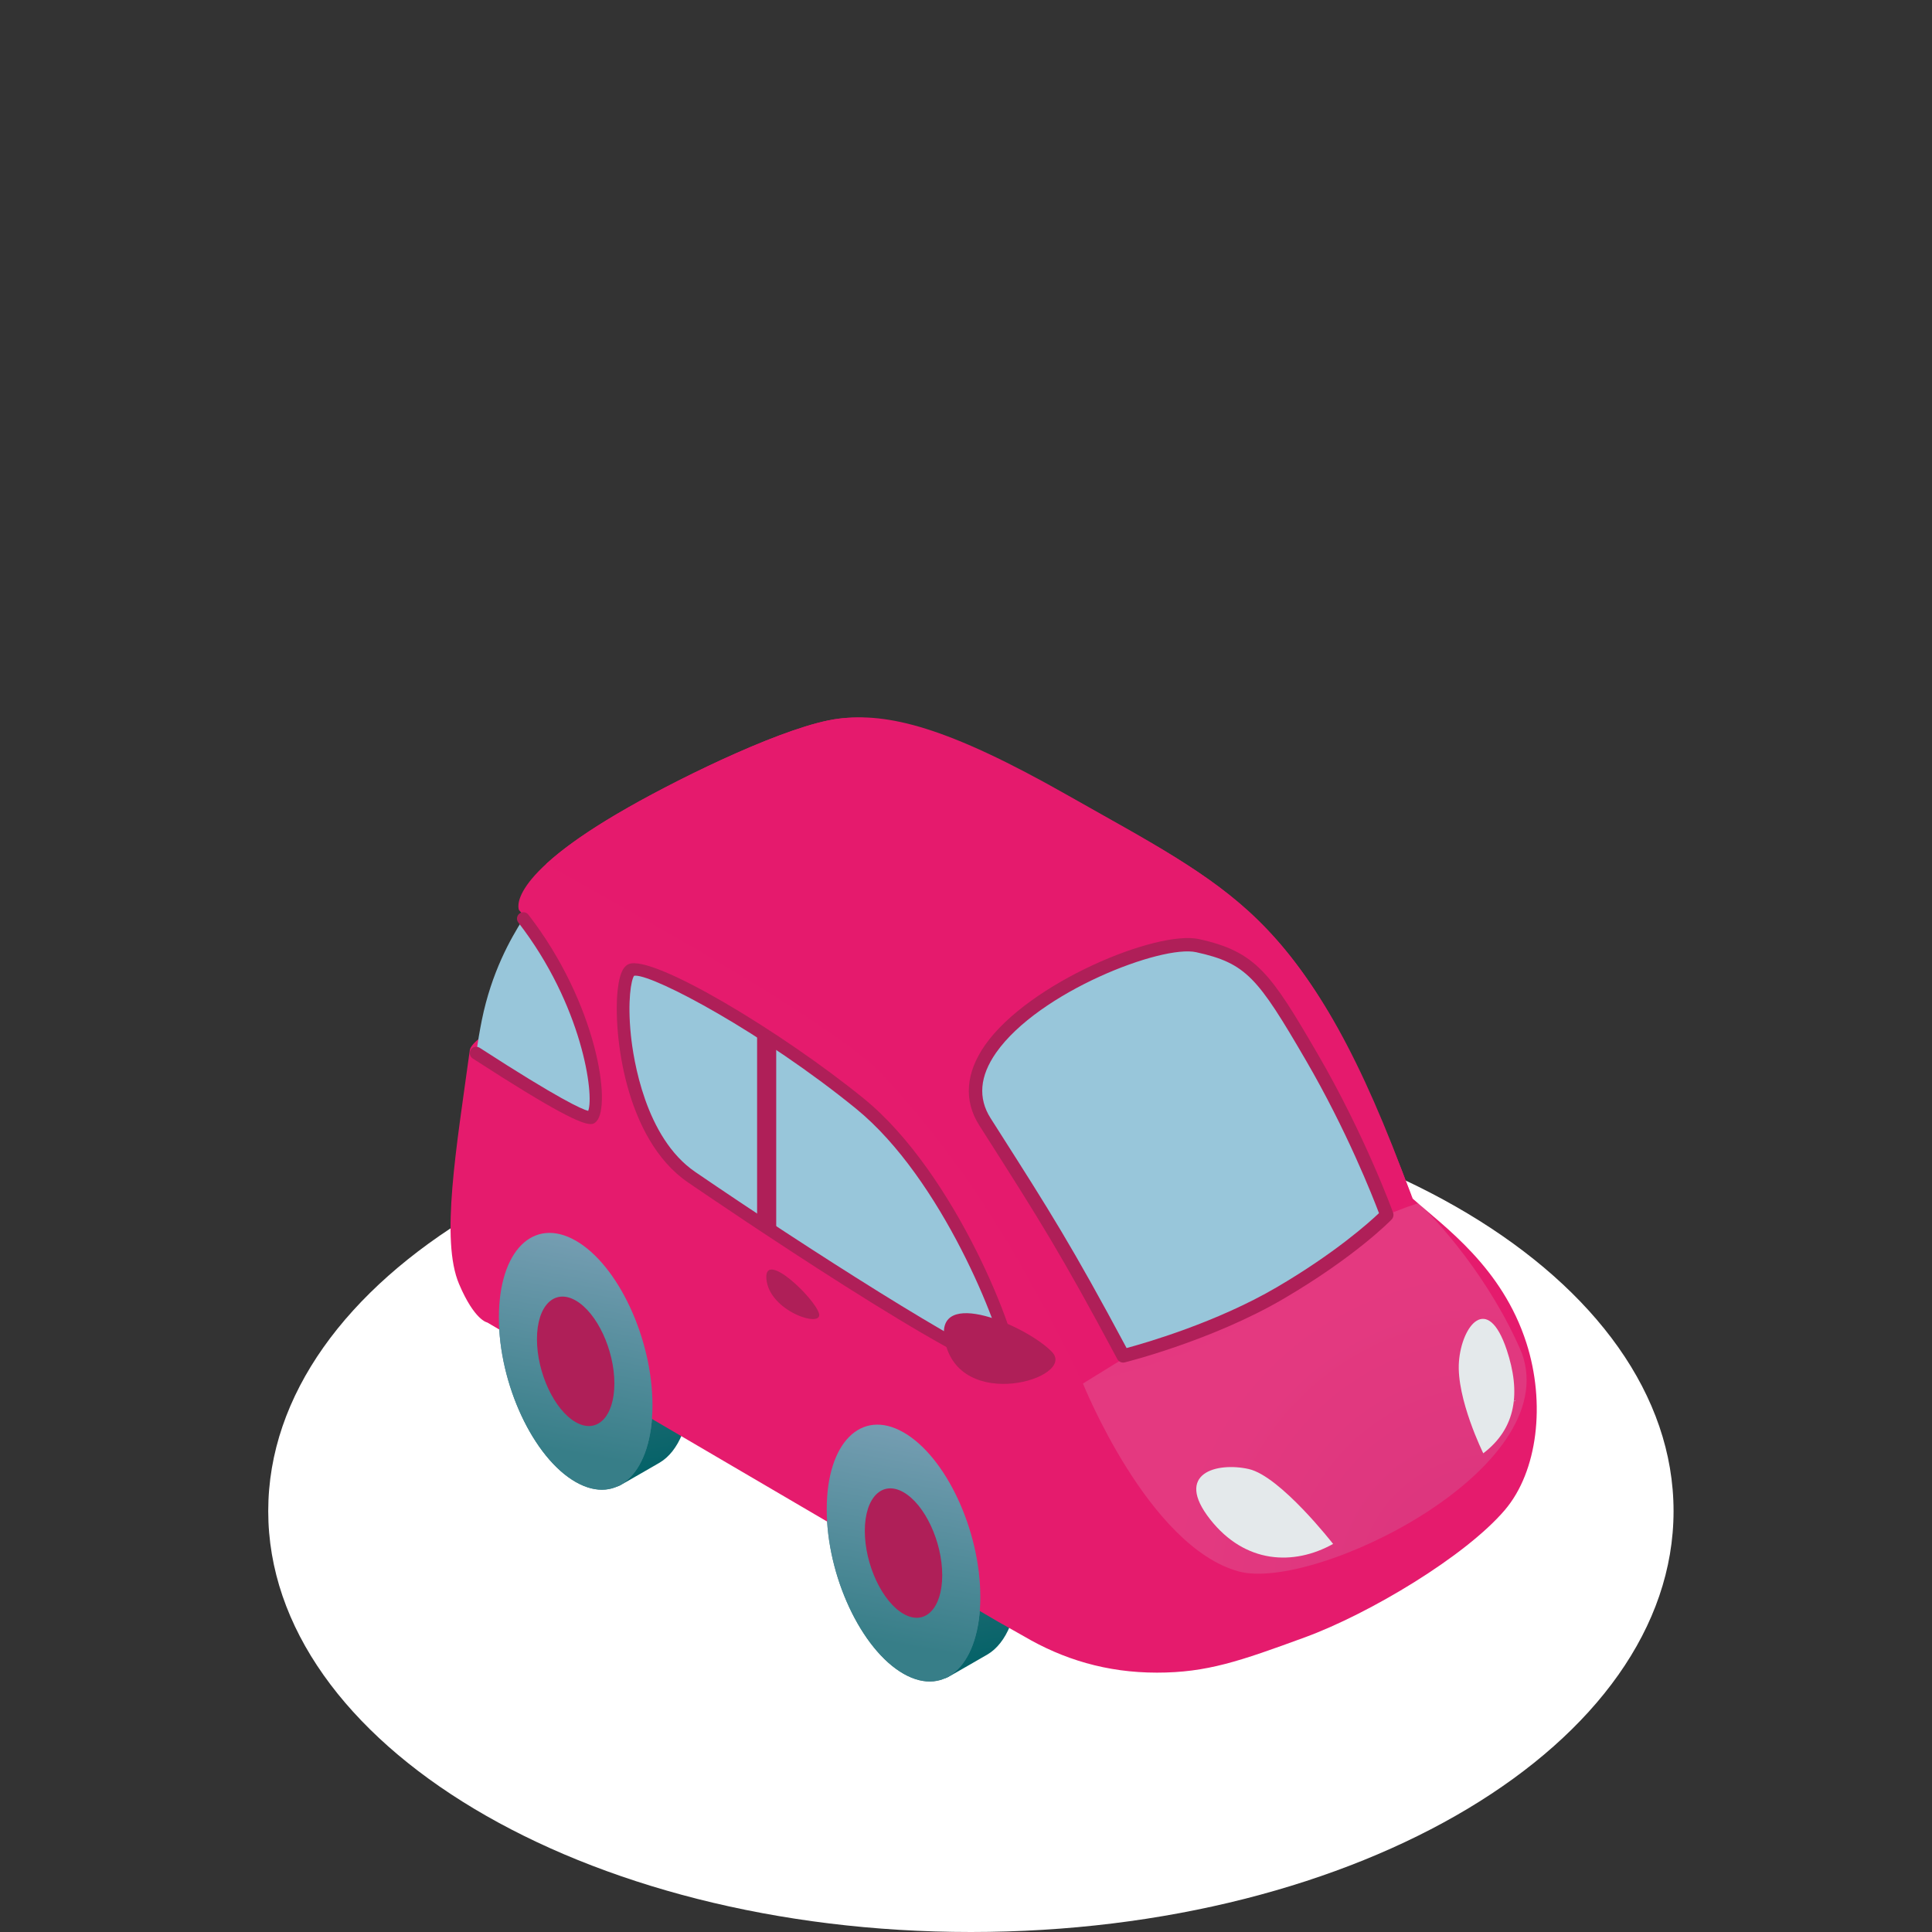 <?xml version="1.0" encoding="utf-8"?>
<!-- Generator: Adobe Illustrator 15.1.0, SVG Export Plug-In . SVG Version: 6.00 Build 0)  -->
<!DOCTYPE svg PUBLIC "-//W3C//DTD SVG 1.1//EN" "http://www.w3.org/Graphics/SVG/1.1/DTD/svg11.dtd">
<svg version="1.1" id="Calque_1" xmlns:x="http://ns.adobe.com/Extensibility/1.0/" xmlns:i="http://ns.adobe.com/AdobeIllustrator/10.0/" xmlns:graph="http://ns.adobe.com/Graphs/1.0/"
	 xmlns="http://www.w3.org/2000/svg" xmlns:xlink="http://www.w3.org/1999/xlink" x="0px" y="0px" width="164.834px"
	 height="164.834px" viewBox="0 -36.834 164.834 164.834" enable-background="new 0 -36.834 164.834 164.834" xml:space="preserve">
<rect x="0" y="-36.834" width="164.834" height="164.834" fill="#333333" stroke="none"/>
<path fill="#FFFFFF" d="M82.836,128c-33.107,0-59.951-16.083-59.951-35.909c0-19.824,26.844-35.901,59.951-35.901
	c33.106,0,59.948,16.077,59.948,35.901C142.784,111.917,115.942,128,82.836,128"/>
<g>
	<g>
		
			<linearGradient id="SVGID_1_" gradientUnits="userSpaceOnUse" x1="-2733.777" y1="657.721" x2="-2737.59" y2="636.751" gradientTransform="matrix(1 0 0 1 6800.025 0)">
			<stop  offset="0" style="stop-color:#016167"/>
			<stop  offset="1" style="stop-color:#5E818A"/>
		</linearGradient>
		<path fill="url(#SVGID_1_)" d="M4064.273,637.428c-1.248-0.712-2.406-0.765-3.361-0.27c-0.13,0.066-2.914,1.68-3.035,1.768
			c-1.327,0.947,0.481,1.521,0.481,4.418c0,5.124,2.652,10.811,5.915,12.676c1.208,0.689-0.482,2.388,0.455,1.941
			c0.079-0.037,2.972-1.706,3.049-1.75c1.461-0.86,2.411-3.041,2.411-6.108C4070.188,644.979,4067.534,639.291,4064.273,637.428z"/>
		<g>
			
				<linearGradient id="SVGID_2_" gradientUnits="userSpaceOnUse" x1="-2736.545" y1="1730.658" x2="-2741.02" y2="1706.048" gradientTransform="matrix(1 0.364 0 1 6800.025 -74.796)">
				<stop  offset="0" style="stop-color:#6B97A9"/>
				<stop  offset="1" style="stop-color:#97C5D7"/>
			</linearGradient>
			<path fill="url(#SVGID_2_)" d="M4065.798,650.906c0,3.859-1.991,5.852-4.447,4.449c-2.457-1.404-4.448-5.673-4.448-9.533
				c0-3.859,1.991-5.851,4.448-4.445C4063.807,642.779,4065.798,647.046,4065.798,650.906z"/>
			
				<linearGradient id="SVGID_3_" gradientUnits="userSpaceOnUse" x1="-2737.023" y1="1728.259" x2="-2740.394" y2="1709.716" gradientTransform="matrix(1 0.364 0 1 6800.025 -74.796)">
				<stop  offset="0" style="stop-color:#377E88"/>
				<stop  offset="1" style="stop-color:#7EA2B8"/>
			</linearGradient>
			<path fill="url(#SVGID_3_)" d="M4061.317,657.693c-3.261-1.864-5.915-7.55-5.915-12.677c0-5.124,2.654-7.778,5.915-5.914
				c3.263,1.865,5.914,7.55,5.914,12.674C4067.231,656.903,4064.58,659.556,4061.317,657.693z M4061.317,643.714
				c-1.644-0.938-2.981,0.397-2.981,2.98s1.338,5.448,2.981,6.388c1.643,0.94,2.98-0.398,2.98-2.98
				C4064.298,647.519,4062.96,644.653,4061.317,643.714z"/>
		</g>
	</g>
	<g>
		
			<linearGradient id="SVGID_4_" gradientUnits="userSpaceOnUse" x1="-2759.028" y1="642.951" x2="-2762.841" y2="621.981" gradientTransform="matrix(1 0 0 1 6800.025 0)">
			<stop  offset="0" style="stop-color:#016167"/>
			<stop  offset="1" style="stop-color:#5E818A"/>
		</linearGradient>
		<path fill="url(#SVGID_4_)" d="M4039.021,622.658c-1.246-0.713-2.405-0.765-3.36-0.27c-0.13,0.067-2.914,1.68-3.035,1.768
			c-1.326,0.946,0.482,1.521,0.482,4.417c0,5.125,2.652,10.813,5.913,12.677c1.209,0.689-0.48,2.387,0.456,1.941
			c0.079-0.037,2.973-1.706,3.049-1.751c1.462-0.859,2.411-3.04,2.411-6.107C4044.937,630.208,4042.282,624.521,4039.021,622.658z"
			/>
		<g>
			
				<linearGradient id="SVGID_5_" gradientUnits="userSpaceOnUse" x1="-2761.796" y1="1725.072" x2="-2766.271" y2="1700.459" gradientTransform="matrix(1 0.364 0 1 6800.025 -74.796)">
				<stop  offset="0" style="stop-color:#6B97A9"/>
				<stop  offset="1" style="stop-color:#97C5D7"/>
			</linearGradient>
			<path fill="url(#SVGID_5_)" d="M4040.546,636.137c0,3.861-1.99,5.854-4.447,4.449c-2.456-1.404-4.448-5.672-4.448-9.533
				c0-3.859,1.992-5.851,4.448-4.445C4038.556,628.011,4040.546,632.276,4040.546,636.137z"/>
			
				<linearGradient id="SVGID_6_" gradientUnits="userSpaceOnUse" x1="-2762.274" y1="1722.671" x2="-2765.645" y2="1704.129" gradientTransform="matrix(1 0.364 0 1 6800.025 -74.796)">
				<stop  offset="0" style="stop-color:#377E88"/>
				<stop  offset="1" style="stop-color:#7EA2B8"/>
			</linearGradient>
			<path fill="url(#SVGID_6_)" d="M4036.066,642.923c-3.262-1.863-5.915-7.548-5.915-12.674c0-5.127,2.653-7.778,5.915-5.916
				c3.261,1.865,5.914,7.549,5.914,12.676C4041.98,642.134,4039.327,644.788,4036.066,642.923z M4036.066,628.944
				c-1.645-0.938-2.982,0.398-2.982,2.979c0,2.583,1.338,5.451,2.982,6.39c1.643,0.939,2.98-0.399,2.98-2.981
				C4039.047,632.749,4037.709,629.884,4036.066,628.944z"/>
		</g>
	</g>
	<path fill="#E51B6D" d="M4068.572,653.668l2.015,1.137c3.017,1.774,6.37,2.802,10.245,2.802c3.862,0,6.385-0.886,11.383-2.714
		c4.999-1.83,12.387-6.258,15.413-9.808c2.54-2.977,3.151-8.231,1.663-12.874c-1.871-5.829-6.305-8.931-8.756-11.111
		c-8.244-21.734-12.991-23.316-25.731-30.562c-9.286-5.278-14.706-6.899-18.536-6.398c-3.83,0.498-11.682,4.286-16.154,6.828
		c-9.618,5.461-8.412,7.909-8.412,7.909l1.082,1.209c1.499,1.562,1.178,0.629,0.25,5.204c-0.212,1.054-4.973,3.294-5.121,4.376
		c-1.037,7.568-2.265,14.624-0.826,18.01c1.195,2.813,2.168,2.96,2.168,2.96L4068.572,653.668z M4108.363,636.667
		c0.029,0,0.057-0.004,0.085-0.004l-0.081,0.048L4108.363,636.667z"/>
	<path fill="#E51A6D" d="M4100.408,620.842c-7.783-21.477-13.752-23.589-26.438-30.803c-9.286-5.28-13.873-6.4-17.703-5.899
		c-3.83,0.498-11.682,4.286-16.154,6.828c-3.111,1.766-5.078,3.211-6.331,4.366c11.95,6.684,22.578,12.723,25.867,16.189
		c6.161,6.496,10.825,14.156,15.487,23.816C4075.137,635.34,4090.756,632.402,4100.408,620.842z"/>
	<defs>
		<filter id="Adobe_OpacityMaskFilter" filterUnits="userSpaceOnUse" x="4075.137" y="621.446" width="34.171" height="28.541">
			<feFlood  style="flood-color:white;flood-opacity:1" result="back"/>
			<feBlend  in="SourceGraphic" in2="back" mode="normal"/>
		</filter>
	</defs>
	<mask maskUnits="userSpaceOnUse" x="4075.137" y="621.446" width="34.171" height="28.541" id="SVGID_7_">
		<g filter="url(#Adobe_OpacityMaskFilter)">
			<defs>
				
					<filter id="Adobe_OpacityMaskFilter_1_" filterUnits="userSpaceOnUse" x="4075.137" y="621.446" width="34.171" height="28.541">
					<feFlood  style="flood-color:white;flood-opacity:1" result="back"/>
					<feBlend  in="SourceGraphic" in2="back" mode="normal"/>
				</filter>
			</defs>
			<mask maskUnits="userSpaceOnUse" x="4075.137" y="621.446" width="34.171" height="28.541" id="SVGID_7_">
				<g filter="url(#Adobe_OpacityMaskFilter_1_)">
				</g>
			</mask>
			
				<radialGradient id="SVGID_8_" cx="-2693.55" cy="651.019" r="25.906" gradientTransform="matrix(1 0 0 1 6800.025 0)" gradientUnits="userSpaceOnUse">
				<stop  offset="0" style="stop-color:#4D4D4D"/>
				<stop  offset="0.968" style="stop-color:#FFFFFF"/>
			</radialGradient>
			<path mask="url(#SVGID_7_)" fill="url(#SVGID_8_)" d="M4100.962,621.446c-4.677,1.519-12.528,5.641-25.825,13.894
				c0,0,5.027,12.571,12,14.474c5.779,1.575,25.053-7.821,21.805-16.813C4106.515,627.265,4102.375,622.688,4100.962,621.446z
				 M4108.448,636.663l-0.081,0.048l-0.004-0.044C4108.393,636.667,4108.42,636.663,4108.448,636.663z"/>
		</g>
	</mask>
	
		<radialGradient id="SVGID_9_" cx="-2693.55" cy="651.019" r="25.906" gradientTransform="matrix(1 0 0 1 6800.025 0)" gradientUnits="userSpaceOnUse">
		<stop  offset="0" style="stop-color:#97C5D7"/>
		<stop  offset="0.968" style="stop-color:#DCE5E9"/>
	</radialGradient>
	<path opacity="0.15" fill="url(#SVGID_9_)" d="M4100.962,621.446c-4.677,1.519-12.528,5.641-25.825,13.894
		c0,0,5.027,12.571,12,14.474c5.779,1.575,25.053-7.821,21.805-16.813C4106.515,627.265,4102.375,622.688,4100.962,621.446z
		 M4108.448,636.663l-0.081,0.048l-0.004-0.044C4108.393,636.667,4108.42,636.663,4108.448,636.663z"/>
	
		<linearGradient id="SVGID_10_" gradientUnits="userSpaceOnUse" x1="-3823.505" y1="-488.385" x2="-3796.253" y2="-461.132" gradientTransform="matrix(1 0 0 1 6800.025 0)">
		<stop  offset="0" style="stop-color:#DDE5EA"/>
		<stop  offset="0.023" style="stop-color:#D7E2E9"/>
		<stop  offset="0.124" style="stop-color:#C0D8E3"/>
		<stop  offset="0.241" style="stop-color:#AED0DF"/>
		<stop  offset="0.382" style="stop-color:#A1CADC"/>
		<stop  offset="0.569" style="stop-color:#9AC7DA"/>
		<stop  offset="1" style="stop-color:#98C6DA"/>
	</linearGradient>
	<path fill="url(#SVGID_10_)" d="M4078.237,633.208c0,0,6.601-1.625,12.097-4.845s8.203-6.013,8.203-6.013
		s-2.084-5.804-5.783-12.161c-3.697-6.356-4.451-7.674-8.532-8.574c-4.079-0.901-21.022,6.928-16.636,13.819
		C4071.973,622.327,4073.689,624.691,4078.237,633.208z"/>
	
		<linearGradient id="SVGID_11_" gradientUnits="userSpaceOnUse" x1="-3838.504" y1="-473.318" x2="-3811.252" y2="-446.067" gradientTransform="matrix(1 0 0 1 6800.025 0)">
		<stop  offset="0" style="stop-color:#DDE5EA"/>
		<stop  offset="0.023" style="stop-color:#D7E2E9"/>
		<stop  offset="0.124" style="stop-color:#C0D8E3"/>
		<stop  offset="0.241" style="stop-color:#AED0DF"/>
		<stop  offset="0.382" style="stop-color:#A1CADC"/>
		<stop  offset="0.569" style="stop-color:#9AC7DA"/>
		<stop  offset="1" style="stop-color:#98C6DA"/>
	</linearGradient>
	<path fill="url(#SVGID_11_)" d="M4040.346,603.486c1.381-0.557,10.554,4.556,17.61,10.291c7.055,5.736,11.806,18.487,11.683,20.232
		c-0.123,1.746-18.445-10.326-24.645-14.564C4039.258,615.521,4039.109,603.983,4040.346,603.486z"/>
	
		<linearGradient id="SVGID_12_" gradientUnits="userSpaceOnUse" x1="-3843.268" y1="-468.751" x2="-3816.014" y2="-441.497" gradientTransform="matrix(1 0 0 1 6800.025 0)">
		<stop  offset="0" style="stop-color:#DDE5EA"/>
		<stop  offset="0.023" style="stop-color:#D7E2E9"/>
		<stop  offset="0.124" style="stop-color:#C0D8E3"/>
		<stop  offset="0.241" style="stop-color:#AED0DF"/>
		<stop  offset="0.382" style="stop-color:#A1CADC"/>
		<stop  offset="0.569" style="stop-color:#9AC7DA"/>
		<stop  offset="1" style="stop-color:#98C6DA"/>
	</linearGradient>
	<path fill="url(#SVGID_12_)" d="M4028.402,609.893c4.925,3.187,8.536,5.299,8.91,4.915c0.893-0.915-0.004-8.46-5.275-15.276
		c-0.998,1.565-2.451,4.139-3.196,7.809C4028.671,608.179,4028.529,609.033,4028.402,609.893z"/>
	<path fill="#AF1F58" d="M4044.717,619.85c-4.896-3.349-5.769-11.577-5.416-14.814c0.171-1.554,0.572-1.886,0.861-2.005l0,0
		c1.857-0.732,11.761,5.212,18.103,10.367c7.091,5.766,12.013,18.542,11.864,20.647c-0.018,0.243-0.152,0.445-0.37,0.549
		c-0.065,0.03-0.151,0.046-0.255,0.046C4066.433,634.638,4046.994,621.408,4044.717,619.85z M4040.564,603.935
		c-0.225,0.311-0.519,1.931-0.246,4.579c0.186,1.801,1.088,7.884,4.953,10.527c8.517,5.824,21.445,14.063,23.86,14.622
		c-0.33-2.496-4.833-14.094-11.485-19.504c-7.16-5.82-15.435-10.234-16.98-10.234
		C4040.628,603.925,4040.594,603.928,4040.564,603.935z"/>
	<path fill="#AF1F58" d="M4037.218,615.356c-0.702,0-2.596-0.856-9.082-5.053c-0.227-0.146-0.292-0.451-0.145-0.678
		c0.145-0.23,0.451-0.289,0.678-0.146c6.151,3.98,7.88,4.736,8.361,4.861c0.478-1.222-0.441-8.121-5.383-14.51
		c-0.164-0.213-0.124-0.521,0.089-0.687c0.212-0.167,0.522-0.128,0.69,0.088c5.302,6.858,6.412,14.711,5.236,15.919
		C4037.563,615.253,4037.463,615.356,4037.218,615.356z"/>
	<path fill="#AF1F58" d="M4077.78,633.451c-4.296-8.05-6.069-10.834-9.955-16.938l-0.673-1.057c-1.21-1.901-1.057-4.04,0.444-6.185
		c3.363-4.806,13.229-8.875,16.48-8.162c4.399,0.971,5.522,2.63,9.123,8.819c3.681,6.324,5.8,12.188,5.822,12.246
		c0.067,0.187,0.021,0.392-0.115,0.532c-0.112,0.119-2.821,2.883-8.313,6.1c-5.496,3.221-12.168,4.886-12.234,4.902
		c-0.041,0.009-0.083,0.016-0.122,0.016C4078.048,633.726,4077.872,633.622,4077.78,633.451z M4092.311,610.449
		c-3.721-6.393-4.598-7.481-8.456-8.331c-2.633-0.586-12.116,3.038-15.412,7.747c-1.259,1.801-1.401,3.495-0.421,5.037l0.674,1.058
		c3.843,6.033,5.627,8.837,9.803,16.646c1.485-0.399,6.958-1.981,11.576-4.688c4.477-2.624,7.105-4.981,7.863-5.702
		C4097.453,620.938,4095.464,615.868,4092.311,610.449z"/>
	<polygon fill="#AF1F58" points="4051.512,624.222 4050.039,623.404 4050.039,608.2 4051.512,609.017 	"/>
	<g>
		
			<linearGradient id="SVGID_13_" gradientUnits="userSpaceOnUse" x1="-2691.65" y1="636.726" x2="-2691.621" y2="636.67" gradientTransform="matrix(1 0 0 1 6800.025 0)">
			<stop  offset="0" style="stop-color:#6B97A9"/>
			<stop  offset="1" style="stop-color:#97C5D7"/>
		</linearGradient>
		<path fill="url(#SVGID_13_)" d="M4108.363,636.667l0.004,0.044l0.081-0.048C4108.42,636.663,4108.393,636.667,4108.363,636.667z"
			/>
	</g>
	<path fill="#E4E9EB" d="M4094.404,647.694c0,0-4.064-5.222-6.5-5.77c-2.436-0.547-5.787,0.303-2.968,3.881
		C4087.627,649.22,4091.354,649.388,4094.404,647.694z"/>
	<path fill="#E4E9EB" d="M4105.969,640.713c0,0-2.086-4.226-1.873-7.051c0.211-2.798,2.211-5.324,3.682-0.907
		C4108.863,636.01,4108.521,638.774,4105.969,640.713z"/>
	<path fill="#AF1F58" d="M4050.752,627.241c-0.146-2.196,3.715,1.52,4.053,2.701S4050.922,629.773,4050.752,627.241z"/>
	<path fill="#AF1F58" d="M4064.489,631.999c-0.811-4.175,6.345-1.098,8.265,0.911
		C4074.672,634.919,4065.59,637.657,4064.489,631.999z"/>
	<g>
		<g>
			<path fill="#AF1F58" d="M4065.798,650.906c0,3.859-1.991,5.852-4.447,4.449c-2.457-1.404-4.448-5.673-4.448-9.533
				c0-3.859,1.991-5.851,4.448-4.445C4063.807,642.779,4065.798,647.046,4065.798,650.906z"/>
			
				<linearGradient id="SVGID_14_" gradientUnits="userSpaceOnUse" x1="-2737.023" y1="1728.259" x2="-2740.394" y2="1709.716" gradientTransform="matrix(1 0.364 0 1 6800.025 -74.796)">
				<stop  offset="0" style="stop-color:#377E88"/>
				<stop  offset="1" style="stop-color:#7EA2B8"/>
			</linearGradient>
			<path fill="url(#SVGID_14_)" d="M4061.317,657.693c-3.261-1.864-5.915-7.55-5.915-12.677c0-5.124,2.654-7.778,5.915-5.914
				c3.263,1.865,5.914,7.55,5.914,12.674C4067.231,656.903,4064.58,659.556,4061.317,657.693z M4061.317,643.714
				c-1.644-0.938-2.981,0.397-2.981,2.98s1.338,5.448,2.981,6.388c1.643,0.94,2.98-0.398,2.98-2.98
				C4064.298,647.519,4062.96,644.653,4061.317,643.714z"/>
		</g>
	</g>
	<g>
		<g>
			<path fill="#AF1F58" d="M4040.546,636.137c0,3.861-1.99,5.854-4.447,4.449c-2.456-1.404-4.448-5.672-4.448-9.533
				c0-3.859,1.992-5.851,4.448-4.445C4038.556,628.011,4040.546,632.276,4040.546,636.137z"/>
			
				<linearGradient id="SVGID_15_" gradientUnits="userSpaceOnUse" x1="-2762.274" y1="1722.671" x2="-2765.645" y2="1704.129" gradientTransform="matrix(1 0.364 0 1 6800.025 -74.796)">
				<stop  offset="0" style="stop-color:#377E88"/>
				<stop  offset="1" style="stop-color:#7EA2B8"/>
			</linearGradient>
			<path fill="url(#SVGID_15_)" d="M4036.066,642.923c-3.262-1.863-5.915-7.548-5.915-12.674c0-5.127,2.653-7.778,5.915-5.916
				c3.261,1.865,5.914,7.549,5.914,12.676C4041.98,642.134,4039.327,644.788,4036.066,642.923z M4036.066,628.944
				c-1.645-0.938-2.982,0.398-2.982,2.979c0,2.583,1.338,5.451,2.982,6.39c1.643,0.939,2.98-0.399,2.98-2.981
				C4039.047,632.749,4037.709,629.884,4036.066,628.944z"/>
		</g>
	</g>
</g>
<g>
	<g>
		
			<linearGradient id="SVGID_16_" gradientUnits="userSpaceOnUse" x1="-6717.476" y1="105.997" x2="-6721.699" y2="82.769" gradientTransform="matrix(1 0 0 1 6800.025 0)">
			<stop  offset="0" style="stop-color:#016167"/>
			<stop  offset="1" style="stop-color:#5E818A"/>
		</linearGradient>
		<path fill="url(#SVGID_16_)" d="M80.361,83.52c-1.382-0.789-2.665-0.848-3.724-0.299c-0.144,0.072-3.228,1.859-3.361,1.957
			c-1.471,1.049,0.533,1.686,0.533,4.895c0,5.676,2.938,11.975,6.552,14.041c1.338,0.764-0.534,2.645,0.504,2.15
			c0.088-0.041,3.292-1.889,3.378-1.938c1.618-0.953,2.671-3.369,2.671-6.768C86.914,91.885,83.974,85.582,80.361,83.52z"/>
		<g>
			
				<linearGradient id="SVGID_17_" gradientUnits="userSpaceOnUse" x1="-6720.542" y1="2627.856" x2="-6725.499" y2="2600.593" gradientTransform="matrix(1 0.364 0 1 6800.025 -74.796)">
				<stop  offset="0" style="stop-color:#6B97A9"/>
				<stop  offset="1" style="stop-color:#97C5D7"/>
			</linearGradient>
			<path fill="url(#SVGID_17_)" d="M82.05,98.449c0,4.275-2.205,6.482-4.926,4.928c-2.722-1.555-4.928-6.283-4.928-10.559
				s2.206-6.482,4.928-4.926C79.845,89.447,82.05,94.174,82.05,98.449z"/>
			
				<linearGradient id="SVGID_18_" gradientUnits="userSpaceOnUse" x1="-6721.071" y1="2625.197" x2="-6724.806" y2="2604.656" gradientTransform="matrix(1 0.364 0 1 6800.025 -74.796)">
				<stop  offset="0" style="stop-color:#377E88"/>
				<stop  offset="1" style="stop-color:#7EA2B8"/>
			</linearGradient>
			<path fill="url(#SVGID_18_)" d="M77.087,105.967c-3.612-2.064-6.552-8.363-6.552-14.041c0-5.676,2.939-8.617,6.552-6.553
				c3.614,2.066,6.552,8.363,6.552,14.041S80.701,108.031,77.087,105.967z M77.087,90.482c-1.82-1.039-3.303,0.439-3.303,3.301
				s1.482,6.035,3.303,7.076c1.819,1.041,3.302-0.441,3.302-3.301C80.389,94.697,78.906,91.523,77.087,90.482z"/>
		</g>
	</g>
	<g>
		
			<linearGradient id="SVGID_19_" gradientUnits="userSpaceOnUse" x1="-6745.448" y1="89.637" x2="-6749.671" y2="66.408" gradientTransform="matrix(1 0 0 1 6800.025 0)">
			<stop  offset="0" style="stop-color:#016167"/>
			<stop  offset="1" style="stop-color:#5E818A"/>
		</linearGradient>
		<path fill="url(#SVGID_19_)" d="M52.388,67.158c-1.38-0.789-2.665-0.848-3.723-0.299c-0.144,0.074-3.228,1.861-3.362,1.959
			c-1.469,1.047,0.534,1.684,0.534,4.893c0,5.676,2.938,11.977,6.55,14.041c1.339,0.764-0.532,2.645,0.505,2.15
			c0.088-0.041,3.293-1.889,3.377-1.939c1.619-0.951,2.671-3.367,2.671-6.764C58.941,75.521,56.001,69.221,52.388,67.158z"/>
		<g>
			
				<linearGradient id="SVGID_20_" gradientUnits="userSpaceOnUse" x1="-6748.515" y1="2621.667" x2="-6753.472" y2="2594.403" gradientTransform="matrix(1 0.364 0 1 6800.025 -74.796)">
				<stop  offset="0" style="stop-color:#6B97A9"/>
				<stop  offset="1" style="stop-color:#97C5D7"/>
			</linearGradient>
			<path fill="url(#SVGID_20_)" d="M54.078,82.088c0,4.277-2.205,6.484-4.926,4.93c-2.721-1.557-4.928-6.283-4.928-10.561
				c0-4.275,2.207-6.48,4.928-4.924C51.873,73.088,54.078,77.813,54.078,82.088z"/>
			
				<linearGradient id="SVGID_21_" gradientUnits="userSpaceOnUse" x1="-6749.043" y1="2619.007" x2="-6752.777" y2="2598.468" gradientTransform="matrix(1 0.364 0 1 6800.025 -74.796)">
				<stop  offset="0" style="stop-color:#377E88"/>
				<stop  offset="1" style="stop-color:#7EA2B8"/>
			</linearGradient>
			<path fill="url(#SVGID_21_)" d="M49.116,89.605c-3.613-2.064-6.552-8.361-6.552-14.039c0-5.68,2.939-8.615,6.552-6.553
				c3.612,2.066,6.551,8.361,6.551,14.041C55.667,88.732,52.728,91.672,49.116,89.605z M49.116,74.121
				c-1.822-1.039-3.304,0.441-3.304,3.301c0,2.861,1.482,6.039,3.304,7.078c1.819,1.041,3.301-0.443,3.301-3.303
				C52.417,78.336,50.935,75.162,49.116,74.121z"/>
		</g>
	</g>
	<path fill="#E51B6D" d="M85.123,101.508l2.232,1.26c3.341,1.965,7.056,3.104,11.349,3.104c4.278,0,7.072-0.98,12.609-3.006
		c5.537-2.027,13.721-6.932,17.073-10.865c2.813-3.297,3.491-9.117,1.842-14.26c-2.072-6.457-6.983-9.893-9.698-12.309
		c-9.133-24.076-14.392-25.829-28.504-33.854c-10.287-5.847-16.29-7.643-20.533-7.088c-4.243,0.552-12.94,4.748-17.895,7.563
		c-10.654,6.049-9.318,8.761-9.318,8.761l1.198,1.339c1.661,1.73,1.305,0.697,0.277,5.765c-0.235,1.167-5.509,3.649-5.673,4.848
		c-1.149,8.384-2.509,16.199-0.916,19.951c1.324,3.115,2.402,3.277,2.402,3.277L85.123,101.508z M129.201,82.676
		c0.032,0,0.063-0.004,0.095-0.004l-0.09,0.053L129.201,82.676z"/>
	<path fill="#E51A6D" d="M120.39,65.146c-8.622-23.791-15.234-26.131-29.286-34.122c-10.286-5.849-15.367-7.09-19.61-6.535
		c-4.243,0.552-12.94,4.748-17.895,7.563c-3.447,1.956-5.625,3.557-7.013,4.837c13.238,7.403,25.01,14.093,28.654,17.934
		c6.825,7.196,11.991,15.682,17.156,26.381C92.396,81.205,109.697,77.951,120.39,65.146z"/>
	<defs>
		<filter id="Adobe_OpacityMaskFilter_2_" filterUnits="userSpaceOnUse" x="92.396" y="65.816" width="37.852" height="31.615">
			<feFlood  style="flood-color:white;flood-opacity:1" result="back"/>
			<feBlend  in="SourceGraphic" in2="back" mode="normal"/>
		</filter>
	</defs>
	<mask maskUnits="userSpaceOnUse" x="92.396" y="65.816" width="37.852" height="31.615" id="SVGID_22_">
		<g filter="url(#Adobe_OpacityMaskFilter_2_)">
			<defs>
				<filter id="Adobe_OpacityMaskFilter_3_" filterUnits="userSpaceOnUse" x="92.396" y="65.816" width="37.852" height="31.615">
					<feFlood  style="flood-color:white;flood-opacity:1" result="back"/>
					<feBlend  in="SourceGraphic" in2="back" mode="normal"/>
				</filter>
			</defs>
			<mask maskUnits="userSpaceOnUse" x="92.396" y="65.816" width="37.852" height="31.615" id="SVGID_22_">
				<g filter="url(#Adobe_OpacityMaskFilter_3_)">
				</g>
			</mask>
			
				<radialGradient id="SVGID_23_" cx="-6672.915" cy="98.575" r="28.697" gradientTransform="matrix(1 0 0 1 6800.025 0)" gradientUnits="userSpaceOnUse">
				<stop  offset="0" style="stop-color:#4D4D4D"/>
				<stop  offset="0.968" style="stop-color:#FFFFFF"/>
			</radialGradient>
			<path mask="url(#SVGID_22_)" fill="url(#SVGID_23_)" d="M121.003,65.816c-5.181,1.682-13.878,6.248-28.607,15.389
				c0,0,5.568,13.926,13.292,16.033c6.402,1.746,27.752-8.664,24.154-18.625C127.153,72.26,122.568,67.189,121.003,65.816z
				 M129.296,82.672l-0.09,0.053l-0.005-0.049C129.233,82.676,129.264,82.672,129.296,82.672z"/>
		</g>
	</mask>
	
		<radialGradient id="SVGID_24_" cx="-6672.915" cy="98.575" r="28.697" gradientTransform="matrix(1 0 0 1 6800.025 0)" gradientUnits="userSpaceOnUse">
		<stop  offset="0" style="stop-color:#97C5D7"/>
		<stop  offset="0.968" style="stop-color:#DCE5E9"/>
	</radialGradient>
	<path opacity="0.15" fill="url(#SVGID_24_)" d="M121.003,65.816c-5.181,1.682-13.878,6.248-28.607,15.389
		c0,0,5.568,13.926,13.292,16.033c6.402,1.746,27.752-8.664,24.154-18.625C127.153,72.26,122.568,67.189,121.003,65.816z
		 M129.296,82.672l-0.09,0.053l-0.005-0.049C129.233,82.676,129.264,82.672,129.296,82.672z"/>
	
		<linearGradient id="SVGID_25_" gradientUnits="userSpaceOnUse" x1="-7924.562" y1="-1163.541" x2="-7894.376" y2="-1133.353" gradientTransform="matrix(1 0 0 1 6800.025 0)">
		<stop  offset="0" style="stop-color:#DDE5EA"/>
		<stop  offset="0.023" style="stop-color:#D7E2E9"/>
		<stop  offset="0.124" style="stop-color:#C0D8E3"/>
		<stop  offset="0.241" style="stop-color:#AED0DF"/>
		<stop  offset="0.382" style="stop-color:#A1CADC"/>
		<stop  offset="0.569" style="stop-color:#9AC7DA"/>
		<stop  offset="1" style="stop-color:#98C6DA"/>
	</linearGradient>
	<path fill="url(#SVGID_25_)" d="M95.83,78.844c0,0,7.312-1.799,13.399-5.365c6.089-3.568,9.087-6.662,9.087-6.662
		s-2.309-6.428-6.406-13.471c-4.096-7.041-4.931-8.5-9.451-9.498c-4.519-0.999-23.287,7.674-18.428,15.308
		C88.891,66.791,90.792,69.41,95.83,78.844z"/>
	
		<linearGradient id="SVGID_26_" gradientUnits="userSpaceOnUse" x1="-7941.217" y1="-1146.889" x2="-7911.03" y2="-1116.702" gradientTransform="matrix(1 0 0 1 6800.025 0)">
		<stop  offset="0" style="stop-color:#DDE5EA"/>
		<stop  offset="0.023" style="stop-color:#D7E2E9"/>
		<stop  offset="0.124" style="stop-color:#C0D8E3"/>
		<stop  offset="0.241" style="stop-color:#AED0DF"/>
		<stop  offset="0.382" style="stop-color:#A1CADC"/>
		<stop  offset="0.569" style="stop-color:#9AC7DA"/>
		<stop  offset="1" style="stop-color:#98C6DA"/>
	</linearGradient>
	<path fill="url(#SVGID_26_)" d="M53.856,45.92c1.53-0.616,11.691,5.047,19.507,11.4c7.815,6.354,13.078,20.479,12.941,22.412
		c-0.136,1.934-20.433-11.439-27.299-16.133C52.651,59.252,52.486,46.471,53.856,45.92z"/>
	
		<linearGradient id="SVGID_27_" gradientUnits="userSpaceOnUse" x1="-7946.404" y1="-1141.739" x2="-7916.216" y2="-1111.552" gradientTransform="matrix(1 0 0 1 6800.025 0)">
		<stop  offset="0" style="stop-color:#DDE5EA"/>
		<stop  offset="0.023" style="stop-color:#D7E2E9"/>
		<stop  offset="0.124" style="stop-color:#C0D8E3"/>
		<stop  offset="0.241" style="stop-color:#AED0DF"/>
		<stop  offset="0.382" style="stop-color:#A1CADC"/>
		<stop  offset="0.569" style="stop-color:#9AC7DA"/>
		<stop  offset="1" style="stop-color:#98C6DA"/>
	</linearGradient>
	<path fill="url(#SVGID_27_)" d="M40.626,53.017c5.455,3.53,9.456,5.87,9.87,5.444c0.989-1.014-0.004-9.371-5.844-16.922
		c-1.105,1.734-2.715,4.584-3.541,8.65C40.923,51.119,40.767,52.065,40.626,53.017z"/>
	<path fill="#AF1F58" d="M58.698,64.046c-5.424-3.709-6.39-12.824-6-16.41c0.189-1.721,0.634-2.089,0.955-2.221l0,0
		c2.057-0.812,13.028,5.773,20.052,11.484c7.855,6.387,13.308,20.54,13.143,22.872c-0.02,0.27-0.169,0.494-0.41,0.607
		c-0.072,0.033-0.167,0.051-0.282,0.051C82.753,80.428,61.221,65.773,58.698,64.046z M54.098,46.417
		c-0.249,0.344-0.574,2.139-0.272,5.073c0.206,1.995,1.205,8.733,5.487,11.661c9.434,6.453,23.756,15.58,26.431,16.197
		c-0.365-2.764-5.354-15.612-12.723-21.604c-7.932-6.447-17.097-11.337-18.81-11.337C54.168,46.406,54.131,46.41,54.098,46.417z"/>
	<path fill="#AF1F58" d="M50.391,59.069c-0.778,0-2.875-0.948-10.061-5.597c-0.251-0.163-0.323-0.5-0.16-0.751
		c0.16-0.255,0.5-0.32,0.751-0.162c6.814,4.409,8.729,5.247,9.262,5.385c0.529-1.353-0.489-8.996-5.963-16.073
		c-0.182-0.236-0.138-0.578,0.098-0.761c0.235-0.185,0.579-0.142,0.765,0.098c5.873,7.597,7.103,16.296,5.8,17.634
		C50.773,58.955,50.663,59.069,50.391,59.069z"/>
	<path fill="#AF1F58" d="M95.323,79.113c-4.759-8.916-6.723-12-11.027-18.762l-0.745-1.17c-1.341-2.106-1.171-4.476,0.492-6.851
		c3.726-5.323,14.653-9.831,18.256-9.042c4.873,1.075,6.117,2.913,10.105,9.77c4.077,7.005,6.425,13.5,6.45,13.565
		c0.074,0.207,0.022,0.434-0.128,0.59c-0.124,0.133-3.125,3.193-9.209,6.758c-6.088,3.566-13.479,5.412-13.553,5.43
		c-0.045,0.01-0.092,0.018-0.135,0.018C95.62,79.418,95.425,79.303,95.323,79.113z M111.419,53.634
		c-4.121-7.082-5.093-8.288-9.367-9.229c-2.916-0.649-13.421,3.365-17.072,8.582c-1.395,1.995-1.552,3.872-0.466,5.58l0.746,1.172
		c4.257,6.684,6.233,9.789,10.858,18.439c1.646-0.443,7.708-2.195,12.824-5.193c4.958-2.906,7.87-5.518,8.71-6.316
		C117.116,65.252,114.912,59.636,111.419,53.634z"/>
	<polygon fill="#AF1F58" points="66.225,68.891 64.594,67.984 64.594,51.143 66.225,52.047 	"/>
	<g>
		
			<linearGradient id="SVGID_28_" gradientUnits="userSpaceOnUse" x1="-6670.812" y1="82.74" x2="-6670.78" y2="82.68" gradientTransform="matrix(1 0 0 1 6800.025 0)">
			<stop  offset="0" style="stop-color:#6B97A9"/>
			<stop  offset="1" style="stop-color:#97C5D7"/>
		</linearGradient>
		<path fill="url(#SVGID_28_)" d="M129.201,82.676l0.005,0.049l0.09-0.053C129.264,82.672,129.233,82.676,129.201,82.676z"/>
	</g>
	<path fill="#E4E9EB" d="M113.738,94.891c0,0-4.502-5.783-7.2-6.391c-2.698-0.605-6.41,0.336-3.287,4.299
		C106.231,96.582,110.36,96.768,113.738,94.891z"/>
	<path fill="#E4E9EB" d="M126.549,87.158c0,0-2.311-4.682-2.075-7.811c0.234-3.1,2.449-5.898,4.079-1.006
		C129.755,81.947,129.377,85.01,126.549,87.158z"/>
	<path fill="#AF1F58" d="M65.383,72.234c-0.16-2.432,4.115,1.684,4.49,2.992C70.247,76.535,65.572,75.039,65.383,72.234z"/>
	<path fill="#AF1F58" d="M80.601,77.506c-0.897-4.625,7.028-1.217,9.155,1.008C91.88,80.74,81.819,83.773,80.601,77.506z"/>
	<g>
		<g>
			<path fill="#AF1F58" d="M82.05,98.449c0,4.275-2.205,6.482-4.926,4.928c-2.722-1.555-4.928-6.283-4.928-10.559
				s2.206-6.482,4.928-4.926C79.845,89.447,82.05,94.174,82.05,98.449z"/>
			
				<linearGradient id="SVGID_29_" gradientUnits="userSpaceOnUse" x1="-6721.071" y1="2625.197" x2="-6724.806" y2="2604.656" gradientTransform="matrix(1 0.364 0 1 6800.025 -74.796)">
				<stop  offset="0" style="stop-color:#377E88"/>
				<stop  offset="1" style="stop-color:#7EA2B8"/>
			</linearGradient>
			<path fill="url(#SVGID_29_)" d="M77.087,105.967c-3.612-2.064-6.552-8.363-6.552-14.041c0-5.676,2.939-8.617,6.552-6.553
				c3.614,2.066,6.552,8.363,6.552,14.041S80.701,108.031,77.087,105.967z M77.087,90.482c-1.82-1.039-3.303,0.439-3.303,3.301
				s1.482,6.035,3.303,7.076c1.819,1.041,3.302-0.441,3.302-3.301C80.389,94.697,78.906,91.523,77.087,90.482z"/>
		</g>
	</g>
	<g>
		<g>
			<path fill="#AF1F58" d="M54.078,82.088c0,4.277-2.205,6.484-4.926,4.93c-2.721-1.557-4.928-6.283-4.928-10.561
				c0-4.275,2.207-6.48,4.928-4.924C51.873,73.088,54.078,77.813,54.078,82.088z"/>
			
				<linearGradient id="SVGID_30_" gradientUnits="userSpaceOnUse" x1="-6749.043" y1="2619.007" x2="-6752.777" y2="2598.468" gradientTransform="matrix(1 0.364 0 1 6800.025 -74.796)">
				<stop  offset="0" style="stop-color:#377E88"/>
				<stop  offset="1" style="stop-color:#7EA2B8"/>
			</linearGradient>
			<path fill="url(#SVGID_30_)" d="M49.116,89.605c-3.613-2.064-6.552-8.361-6.552-14.039c0-5.68,2.939-8.615,6.552-6.553
				c3.612,2.066,6.551,8.361,6.551,14.041C55.667,88.732,52.728,91.672,49.116,89.605z M49.116,74.121
				c-1.822-1.039-3.304,0.441-3.304,3.301c0,2.861,1.482,6.039,3.304,7.078c1.819,1.041,3.301-0.443,3.301-3.303
				C52.417,78.336,50.935,75.162,49.116,74.121z"/>
		</g>
	</g>
</g>
</svg>
